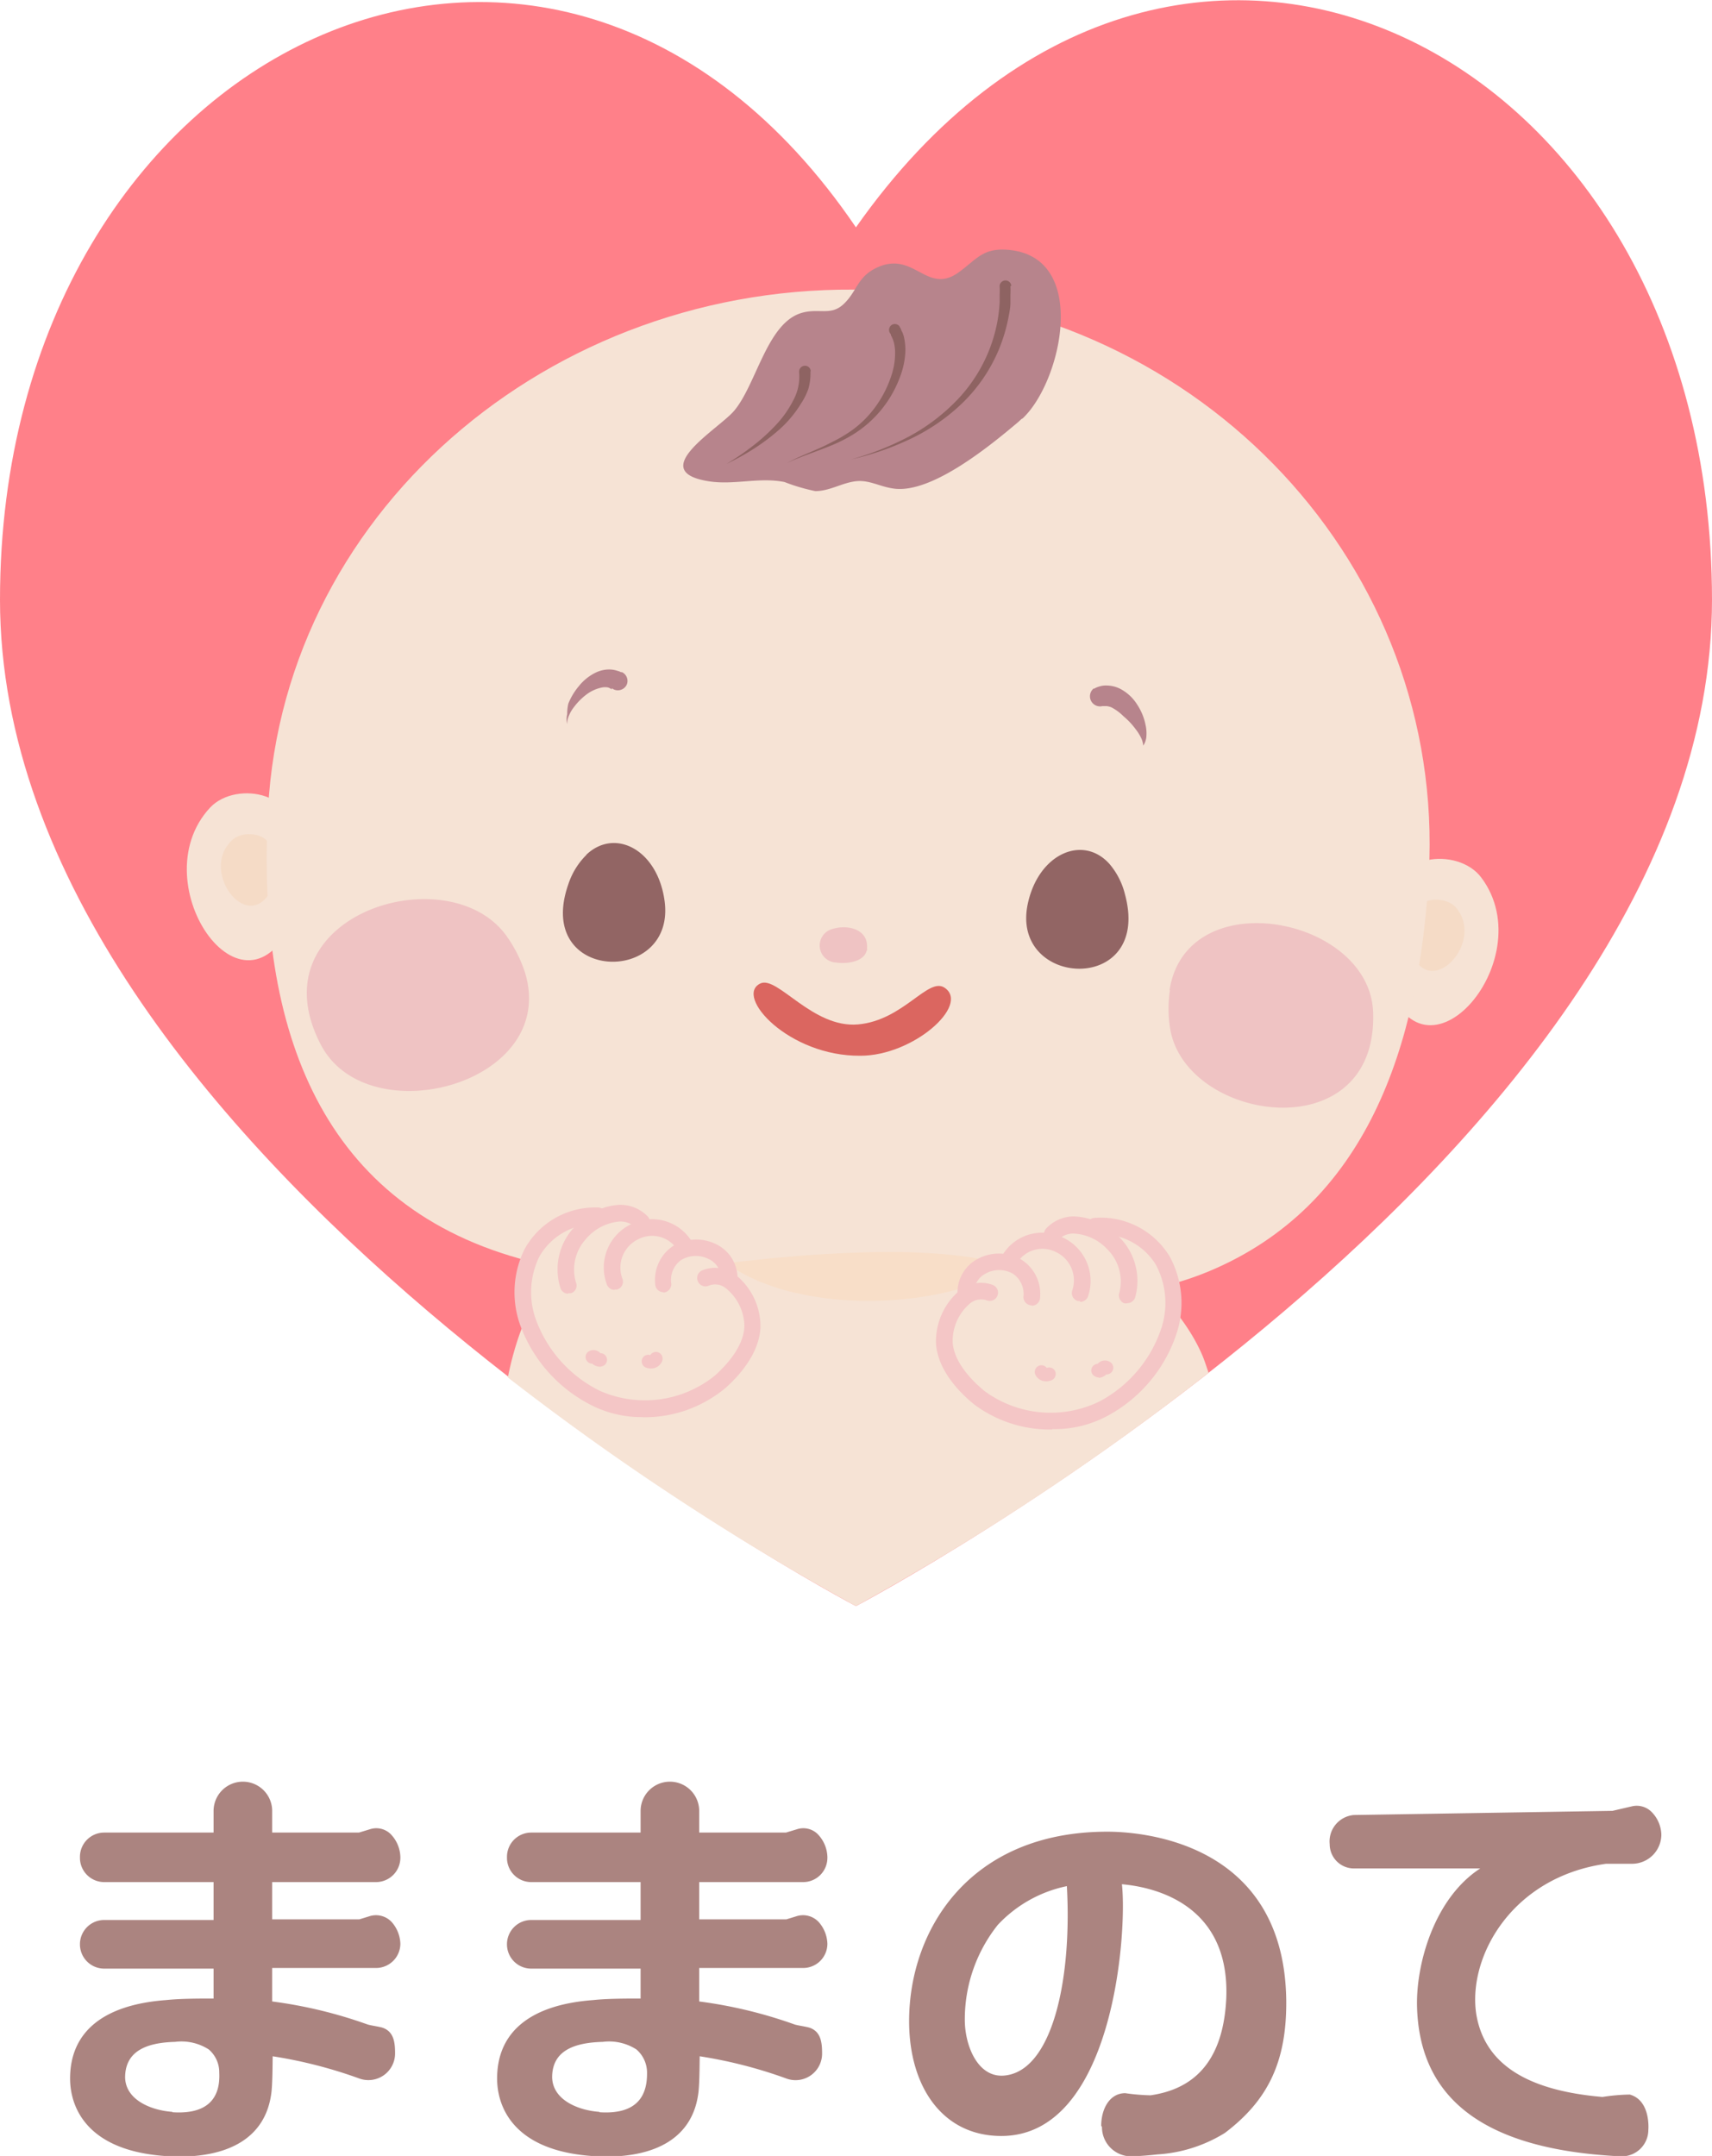 <svg xmlns="http://www.w3.org/2000/svg" viewBox="0 0 135.55 170.68"><defs><style>.cls-1{fill:#ab8480;}.cls-2{fill:#ff8089;}.cls-10,.cls-11,.cls-2,.cls-3,.cls-4,.cls-5,.cls-6,.cls-7,.cls-8,.cls-9{fill-rule:evenodd;}.cls-3{fill:#f6e3d5;}.cls-4{fill:#f5dbc6;}.cls-5{fill:#b7848c;}.cls-6{fill:#926564;}.cls-7{fill:#efc3c3;}.cls-8{fill:#db6660;}.cls-9{fill:#8e6362;}.cls-10{fill:#f8dec8;}.cls-11{fill:#f4c6c6;}</style></defs><g id="レイヤー_2" data-name="レイヤー 2"><g id="レイヤー_1-2" data-name="レイヤー 1"><path class="cls-1" d="M87.19,168.29c0-1.27.62-2.57,1.9-2.58a16.5,16.5,0,0,0,2,.17c2.77-.4,5.73-2,6-7.66.33-7.87-6.36-8.88-8.26-9.05.43,3.84-.68,19.93-9.55,19.93-4.67,0-7.3-3.92-7.3-9.09,0-7.2,4.76-15,15.69-15,2.1,0,14,.47,14.17,13.33.05,4.84-1.42,7.92-4.86,10.52a11.47,11.47,0,0,1-5.34,1.7c-.72.08-1.41.13-2,.15a2.31,2.31,0,0,1-2.39-2.32ZM79,152.39a12,12,0,0,0-2.61,7.52c0,2,1,4.56,3.08,4.41,3.81-.28,5.42-7.5,5-15A10.34,10.34,0,0,0,79,152.39Z"/><path class="cls-1" d="M62.16,149h1.42a1.92,1.92,0,0,0,1.93-1.92V147a2.7,2.7,0,0,0-.79-1.82,1.62,1.62,0,0,0-1.63-.36l-.86.26H55.36v-1.71a2.32,2.32,0,0,0-4.64,0v1.71H42.06A1.92,1.92,0,0,0,40.14,147v.11A1.92,1.92,0,0,0,42.06,149h8.66V152H42.06a1.92,1.92,0,0,0-1.92,1.93h0a1.92,1.92,0,0,0,1.92,1.92h8.66v2.37c-1.16,0-2.62,0-3.75.12-5,.37-7.61,2.54-7.61,6.21,0,2.39,1.46,6.1,8.65,6.18,3.8,0,6.8-1.4,7.28-5,.1-.73.1-2.35.11-2.94a36.33,36.33,0,0,1,6.86,1.76,2.1,2.1,0,0,0,2.83-2h0c0-.88-.11-1.68-.93-2-.28-.11-1-.19-1.28-.29a36.05,36.05,0,0,0-7.52-1.81V155.8h8.22a1.92,1.92,0,0,0,1.93-1.92h0a2.73,2.73,0,0,0-.68-1.71,1.7,1.7,0,0,0-1.79-.46l-.78.24h-6.9V149Zm-14.7,18.19c-1.74-.12-3.83-1-3.74-2.9s1.66-2.58,4-2.64a4,4,0,0,1,2.67.6,2.42,2.42,0,0,1,.84,1.84C51.25,165.72,50.62,167.43,47.46,167.22Z"/><path class="cls-1" d="M28.35,149h1.42a1.93,1.93,0,0,0,1.93-1.92V147a2.7,2.7,0,0,0-.79-1.82,1.62,1.62,0,0,0-1.63-.36l-.86.26H21.55v-1.71a2.32,2.32,0,0,0-4.64,0v1.71H8.25A1.92,1.92,0,0,0,6.33,147v.11A1.92,1.92,0,0,0,8.25,149h8.66V152H8.25a1.92,1.92,0,0,0-1.92,1.93h0a1.92,1.92,0,0,0,1.92,1.92h8.66v2.37c-1.17,0-2.62,0-3.76.12-5,.37-7.6,2.54-7.6,6.21,0,2.39,1.46,6.1,8.65,6.18,3.8,0,6.8-1.4,7.28-5,.1-.73.1-2.35.11-2.94a36.53,36.53,0,0,1,6.86,1.76,2.11,2.11,0,0,0,2.83-2h0c0-.88-.11-1.68-.93-2-.28-.11-1-.19-1.28-.29a36.21,36.21,0,0,0-7.52-1.81V155.8h8.22a1.93,1.93,0,0,0,1.93-1.92h0a2.73,2.73,0,0,0-.68-1.71,1.7,1.7,0,0,0-1.79-.46l-.78.24h-6.9V149Zm-14.7,18.19c-1.74-.12-3.84-1-3.74-2.9s1.66-2.58,3.95-2.64a4,4,0,0,1,2.67.6,2.38,2.38,0,0,1,.83,1.84C17.44,165.72,16.81,167.43,13.65,167.22Z"/><path class="cls-1" d="M129.22,143l-1.55.36-20.47.33a2.1,2.1,0,0,0-1.92,2.31h0a1.92,1.92,0,0,0,1.92,1.92h10c-3.66,2.37-5.13,7.65-5,11.08.23,6.51,4.44,11.15,16.11,11.71a2.1,2.1,0,0,0,2.2-2.1s.21-2.32-1.47-2.79a15.35,15.35,0,0,0-2.16.19c-6.23-.53-9.38-2.76-10-6.59-.67-4.51,2.82-10.82,10.28-11.87h2.06a2.32,2.32,0,0,0,2.32-2.31h0a2.66,2.66,0,0,0-.81-1.83A1.66,1.66,0,0,0,129.22,143Z"/><path id="Fill-4" class="cls-2" d="M135.55,47.48c0,44-67.78,79.67-67.78,79.67S0,91.48,0,47.48,43.84-17.24,67.77,18c25-35.57,67.78-14.51,67.78,29.5"/><path class="cls-3" d="M67.77,127.15a207.46,207.46,0,0,0,27.92-18.47c-.14-.41-.27-.82-.43-1.23-2.17-5.29-8.88-10.23-14-12.28-2-.82-3.62-2.31-5.71-3.15a25.26,25.26,0,0,0-7.31-1.41c-5.63-.45-11.94,1.83-17,4.33-4.68,2.33-8.49,5.89-10.21,11a24.73,24.73,0,0,0-.82,3.11A208.24,208.24,0,0,0,67.77,127.15Z"/><g id="Group-92"><path id="Fill-10" class="cls-3" d="M109.57,76.84c2.65,10.57,12.69-.74,7.71-7.37-1.87-2.5-7.43-1.82-6.29,2"/><path id="Fill-12" class="cls-4" d="M111.63,75c1.29,4.54,6.06-.28,3.66-3.14-.9-1.07-3.55-.8-3,.87"/><path id="Fill-14" class="cls-3" d="M23.5,72.11C19.74,82.32,11,70,16.63,63.94c2.14-2.28,7.59-1,6,2.73"/><path id="Fill-16" class="cls-4" d="M21.67,70.05c-1.78,4.36-6-1-3.31-3.52,1-1,3.62-.41,2.89,1.18"/><path id="Fill-18" class="cls-3" d="M113.13,69.13c-.74,13.74-4.95,26.31-17.42,31.52-8,3.34-17.42,1.9-26.16,1.53-9.25-.4-18.6,0-27.66-2.34C25.51,95.65,20.27,81.67,21.22,64.08,22.53,39.9,44.6,21.62,70,23S114.44,45,113.13,69.13"/><path id="Fill-20" class="cls-3" d="M65.33,97.09c0-.35.12-.62.24-.62s.19.29.17.64-.12.61-.24.61-.19-.29-.17-.63"/><path id="Fill-22" class="cls-5" d="M48.43,54.58l0,0h0l0,0-.08-.06a1.11,1.11,0,0,0-.19-.09,1.22,1.22,0,0,0-.51,0,3,3,0,0,0-1.2.54,4.93,4.93,0,0,0-1,1,2.85,2.85,0,0,0-.38.63,1.61,1.61,0,0,0-.16.72,1.58,1.58,0,0,1,0-.78A3.47,3.47,0,0,1,45,55.7a5.11,5.11,0,0,1,.84-1.39,3.9,3.9,0,0,1,1.36-1.08,2.52,2.52,0,0,1,1-.23,2.15,2.15,0,0,1,.56.07l.27.08.13.06.08,0,0,0a.77.77,0,0,1,.38,1,.78.78,0,0,1-1,.38.62.62,0,0,1-.17-.11"/><path id="Fill-24" class="cls-5" d="M86.55,54.52l0,0,.08,0,.13-.07a2.15,2.15,0,0,1,.27-.1,1.75,1.75,0,0,1,.59-.08,2.45,2.45,0,0,1,1.07.26,3.49,3.49,0,0,1,1.36,1.27,4.49,4.49,0,0,1,.65,1.59,3,3,0,0,1,.07.85,1.54,1.54,0,0,1-.25.79,1.85,1.85,0,0,0-.22-.71,3.85,3.85,0,0,0-.39-.6,5.61,5.61,0,0,0-.94-1A3.88,3.88,0,0,0,88,56a1.4,1.4,0,0,0-.39-.1l-.17,0h-.15l0,0a.8.8,0,0,1-.68-1.41"/><path id="Fill-26" class="cls-6" d="M46.44,67.67A5.81,5.81,0,0,0,45,70c-2.74,7.8,8.53,8.08,7.62,1.33-.55-4.08-3.95-5.82-6.21-3.65"/><path id="Fill-28" class="cls-6" d="M87.83,68.38a5.85,5.85,0,0,1,1.24,2.42c2.17,8-9.09,7.45-7.7.78.84-4,4.36-5.52,6.46-3.2"/><path id="Fill-30" class="cls-7" d="M92.6,78.39c1.34-8.61,15.88-5.82,16.12,1.77.36,11-15,8.68-16.09,1.16a10,10,0,0,1,0-2.93"/><path id="Fill-32" class="cls-7" d="M41.57,77c2.68,8.82-12.44,12.83-16.16,5.72C20,72.38,35.73,67.59,40.21,74.25A10.6,10.6,0,0,1,41.57,77"/><path id="Fill-34" class="cls-8" d="M68.13,83.58c4.19,0,8.66-4,6.68-5.37-1.3-.93-3.26,2.57-6.87,2.89s-6.39-3.89-7.74-3.24c-2.09,1,2.25,5.78,7.93,5.72"/><path id="Fill-36" class="cls-7" d="M68.62,75.26c-.24.94-1.69,1.06-2.43.94a1.35,1.35,0,0,1-.26-2.66c1.16-.36,2.8,0,2.72,1.49a1.81,1.81,0,0,1,0,.23"/><path id="Fill-38" class="cls-5" d="M80.94,33.15c3.11-2.86,5.36-12.82-1.11-13.37-2-.17-2.47.72-3.91,1.77-2.57,1.87-3.54-1.8-6.56-.33-1.49.73-1.5,1.84-2.55,2.84s-2,.28-3.43.74c-2.68.88-3.51,5.68-5.27,7.74-1.25,1.45-7,4.77-2,5.56,2,.32,4-.34,6,.06a15.25,15.25,0,0,0,2.44.72c1.14,0,2.1-.65,3.2-.78s1.94.46,3.1.59c3,.34,7.59-3.44,9.77-5.28l.28-.26"/><path id="Fill-40" class="cls-9" d="M80,22.67a5,5,0,0,1,0,.67c0,.21,0,.43,0,.64,0,.43-.1.86-.18,1.28a13.09,13.09,0,0,1-.75,2.45,12.78,12.78,0,0,1-2.85,4.18,15.57,15.57,0,0,1-4.12,2.85,22.45,22.45,0,0,1-4.71,1.63A22.63,22.63,0,0,0,72,34.54a15.38,15.38,0,0,0,3.9-3,12.21,12.21,0,0,0,2.53-4.12,11.91,11.91,0,0,0,.6-2.33q.09-.6.12-1.2c0-.2,0-.39,0-.59a5.35,5.35,0,0,0,0-.58h0a.46.46,0,0,1,.92-.11v0"/><path id="Fill-42" class="cls-9" d="M71.21,25.84l.07.11.07.13c0,.09.08.17.11.26a2.46,2.46,0,0,1,.15.53,4.64,4.64,0,0,1,.07,1.05,6.44,6.44,0,0,1-.45,2,9,9,0,0,1-3.66,4.46,11.94,11.94,0,0,1-1.71.87c-1.18.49-2.39.86-3.54,1.4,1.12-.61,2.32-1,3.45-1.6a11.79,11.79,0,0,0,1.62-.94,8.22,8.22,0,0,0,1.39-1.24,8.85,8.85,0,0,0,1.81-3.18,5.57,5.57,0,0,0,.28-1.75,3.28,3.28,0,0,0-.1-.84,2.46,2.46,0,0,0-.14-.38.91.91,0,0,0-.09-.17.43.43,0,0,0,0-.07l-.07-.1h0a.48.48,0,0,1,.12-.65.47.47,0,0,1,.65.13v0"/><path id="Fill-44" class="cls-9" d="M64.17,29.43A4.55,4.55,0,0,1,64,30.8,5.59,5.59,0,0,1,63.39,32a9.07,9.07,0,0,1-1.68,2,16.43,16.43,0,0,1-2,1.51,20.51,20.51,0,0,1-2.2,1.22,19.62,19.62,0,0,0,2.06-1.4,15.32,15.32,0,0,0,1.84-1.66,8.38,8.38,0,0,0,1.41-2,3.91,3.91,0,0,0,.45-2.2.47.47,0,0,1,.41-.51.45.45,0,0,1,.51.41.06.06,0,0,1,0,0Z"/><path id="Fill-46" class="cls-10" d="M57.78,100c.5-.1,1-.14,1.46-.19s.94-.1,1.4-.15.93-.09,1.39-.13l1.37-.12c1.82-.13,3.62-.23,5.44-.27a53.13,53.13,0,0,1,5.49.12c.93.07,1.86.17,2.8.32l.71.13.72.14a14.09,14.09,0,0,1,1.44.39l0,.14a13,13,0,0,1-1.34.68,14.24,14.24,0,0,1-1.36.54,22.75,22.75,0,0,1-2.76.79,27.79,27.79,0,0,1-5.67.6,25.74,25.74,0,0,1-5.72-.6c-.48-.1-1-.24-1.42-.37s-.93-.31-1.38-.48l-.18-.07-.17-.07-.33-.16c-.23-.1-.45-.2-.67-.32a10.29,10.29,0,0,1-1.27-.78Z"/><path id="Fill-48" class="cls-3" d="M57.72,108.47a5.62,5.62,0,0,0,1.34-4.78c-.23-.86-.87-1.43-1.15-2.29a5.2,5.2,0,0,0-1.11-2.3c-.69-.65-1.57-.15-2.35-.46s-1.05-1-1.67-1.39a15.76,15.76,0,0,0-1.6-.65c-.81-.35-1.37-.88-2.29-.73s-1.68.78-2.57,1c-1.26.3-2.54.22-3.51,1.37-1.48,1.75-1.29,5-.61,7a9.22,9.22,0,0,0,5,5.25,9.77,9.77,0,0,0,3.73,1,8.93,8.93,0,0,0,5.74-2,7.2,7.2,0,0,0,1-1"/><path id="Fill-50" class="cls-11" d="M45,102.42a.66.66,0,0,1-.61-.4,4.88,4.88,0,0,1,1-4.78,5.22,5.22,0,0,1,3.54-1.85,3,3,0,0,1,2.29.85.66.66,0,1,1-.93.93,1.64,1.64,0,0,0-1.3-.46,3.92,3.92,0,0,0-2.59,1.37,3.59,3.59,0,0,0-.8,3.44.64.64,0,0,1-.36.85.53.53,0,0,1-.25,0"/><path id="Fill-52" class="cls-11" d="M48.67,102.12a.66.66,0,0,1-.63-.46,3.8,3.8,0,0,1,1.9-4.73,3.68,3.68,0,0,1,4.77,1.26.66.66,0,1,1-1.07.76,2.37,2.37,0,0,0-3.11-.84,2.49,2.49,0,0,0-1.24,3.15.64.64,0,0,1-.42.82.45.45,0,0,1-.2,0"/><path id="Fill-54" class="cls-11" d="M52.53,102.3a.65.65,0,0,1-.65-.61,3.23,3.23,0,0,1,1.34-3,3.54,3.54,0,0,1,3.48-.19A3,3,0,0,1,58.39,101a.66.66,0,0,1-1.31.09,1.67,1.67,0,0,0-1-1.43,2.24,2.24,0,0,0-2.16.1,1.94,1.94,0,0,0-.77,1.87.67.67,0,0,1-.61.7h0"/><path id="Fill-56" class="cls-11" d="M50.87,112.19a8.77,8.77,0,0,1-4-.92,11.55,11.55,0,0,1-5.72-6.47,7.71,7.71,0,0,1,.38-5.9,6.37,6.37,0,0,1,5.92-3.3.66.66,0,0,1-.09,1.31,5.1,5.1,0,0,0-4.66,2.58,6.4,6.4,0,0,0-.3,4.89,10.18,10.18,0,0,0,5.08,5.72,8.81,8.81,0,0,0,9.11-1.19c.86-.76,2.3-2.28,2.35-3.93a3.93,3.93,0,0,0-1.48-3,1.34,1.34,0,0,0-1.36-.19.65.65,0,0,1-.85-.36.66.66,0,0,1,.35-.86,2.68,2.68,0,0,1,2.61.33,5.23,5.23,0,0,1,2,4.13c-.06,2-1.55,3.78-2.79,4.87a10,10,0,0,1-6.54,2.3"/><path id="Fill-58" class="cls-11" d="M47.47,108.2a1,1,0,0,1-.58-.24h0a.51.51,0,0,1-.43-.23.52.52,0,0,1,.13-.73.73.73,0,0,1,.95.13h0a.51.51,0,0,1,.44.24.53.53,0,0,1-.16.73.72.72,0,0,1-.35.1"/><path id="Fill-60" class="cls-11" d="M51.6,108.35a1.32,1.32,0,0,1-.42-.07.53.53,0,0,1-.35-.66.52.52,0,0,1,.66-.34h0a.52.52,0,0,1,.63-.22.54.54,0,0,1,.31.68.93.93,0,0,1-.88.6"/><path id="Fill-62" class="cls-3" d="M76.74,109.7A5.61,5.61,0,0,1,75.23,105c.2-.86.81-1.46,1.06-2.33a5.16,5.16,0,0,1,1-2.34c.67-.68,1.56-.22,2.33-.56s1-1.06,1.61-1.44a13.9,13.9,0,0,1,1.58-.71c.79-.38,1.33-.94,2.26-.82s1.71.71,2.61.9c1.27.25,2.55.12,3.56,1.23,1.54,1.69,1.47,4.91.87,7a9.27,9.27,0,0,1-4.82,5.45,9.72,9.72,0,0,1-3.7,1.1,8.8,8.8,0,0,1-5.8-1.76,6.62,6.62,0,0,1-1.07-1"/><path id="Fill-64" class="cls-11" d="M89.25,103.18a.93.93,0,0,1-.23,0,.67.67,0,0,1-.39-.85,3.58,3.58,0,0,0-.93-3.4,3.91,3.91,0,0,0-2.64-1.27,1.64,1.64,0,0,0-1.28.51.65.65,0,0,1-.93,0,.66.66,0,0,1,0-.93A3,3,0,0,1,85,96.3h0A5.2,5.2,0,0,1,88.68,98a4.89,4.89,0,0,1,1.19,4.74.67.67,0,0,1-.62.43"/><path id="Fill-66" class="cls-11" d="M85.52,103l-.18,0a.66.66,0,0,1-.45-.82,2.48,2.48,0,0,0-1.35-3.09,2.37,2.37,0,0,0-3.08,1,.65.65,0,1,1-1.1-.71,3.67,3.67,0,0,1,4.72-1.44,3.79,3.79,0,0,1,2.08,4.65.67.67,0,0,1-.64.48"/><path id="Fill-68" class="cls-11" d="M81.67,103.34h0a.66.66,0,0,1-.64-.68,1.92,1.92,0,0,0-.84-1.83,2.21,2.21,0,0,0-2.16,0,1.69,1.69,0,0,0-.91,1.46.64.64,0,0,1-.67.64.65.65,0,0,1-.64-.67,3,3,0,0,1,1.59-2.59,3.54,3.54,0,0,1,3.48.06,3.21,3.21,0,0,1,1.47,3,.66.66,0,0,1-.66.64"/><path id="Fill-70" class="cls-11" d="M83.32,113.17a10,10,0,0,1-6.21-2c-1.28-1.05-2.83-2.73-3-4.76A5.26,5.26,0,0,1,76,102.15a2.66,2.66,0,0,1,2.59-.43.65.65,0,0,1-.45,1.23,1.38,1.38,0,0,0-1.35.25,3.9,3.9,0,0,0-1.36,3.07c.11,1.64,1.61,3.1,2.49,3.83a8.82,8.82,0,0,0,9.15.84A10.19,10.19,0,0,0,92,105a6.44,6.44,0,0,0-.48-4.87,5.08,5.08,0,0,0-4.76-2.4.66.66,0,0,1-.72-.59.65.65,0,0,1,.58-.72,6.38,6.38,0,0,1,6,3.07,7.7,7.7,0,0,1,.6,5.88,11.48,11.48,0,0,1-5.46,6.68,8.85,8.85,0,0,1-4.43,1.09"/><path id="Fill-72" class="cls-11" d="M87,109.05a.65.65,0,0,1-.33-.1.52.52,0,0,1-.2-.71.55.55,0,0,1,.44-.27.75.75,0,0,1,.95-.16.53.53,0,0,1-.27,1,.93.93,0,0,1-.59.27"/><path id="Fill-74" class="cls-11" d="M82.81,109.35a.9.9,0,0,1-.85-.56.53.53,0,0,1,.92-.5h0a.53.53,0,0,1,.68.31.54.54,0,0,1-.32.68,1.4,1.4,0,0,1-.47.08"/></g></g></g></svg>